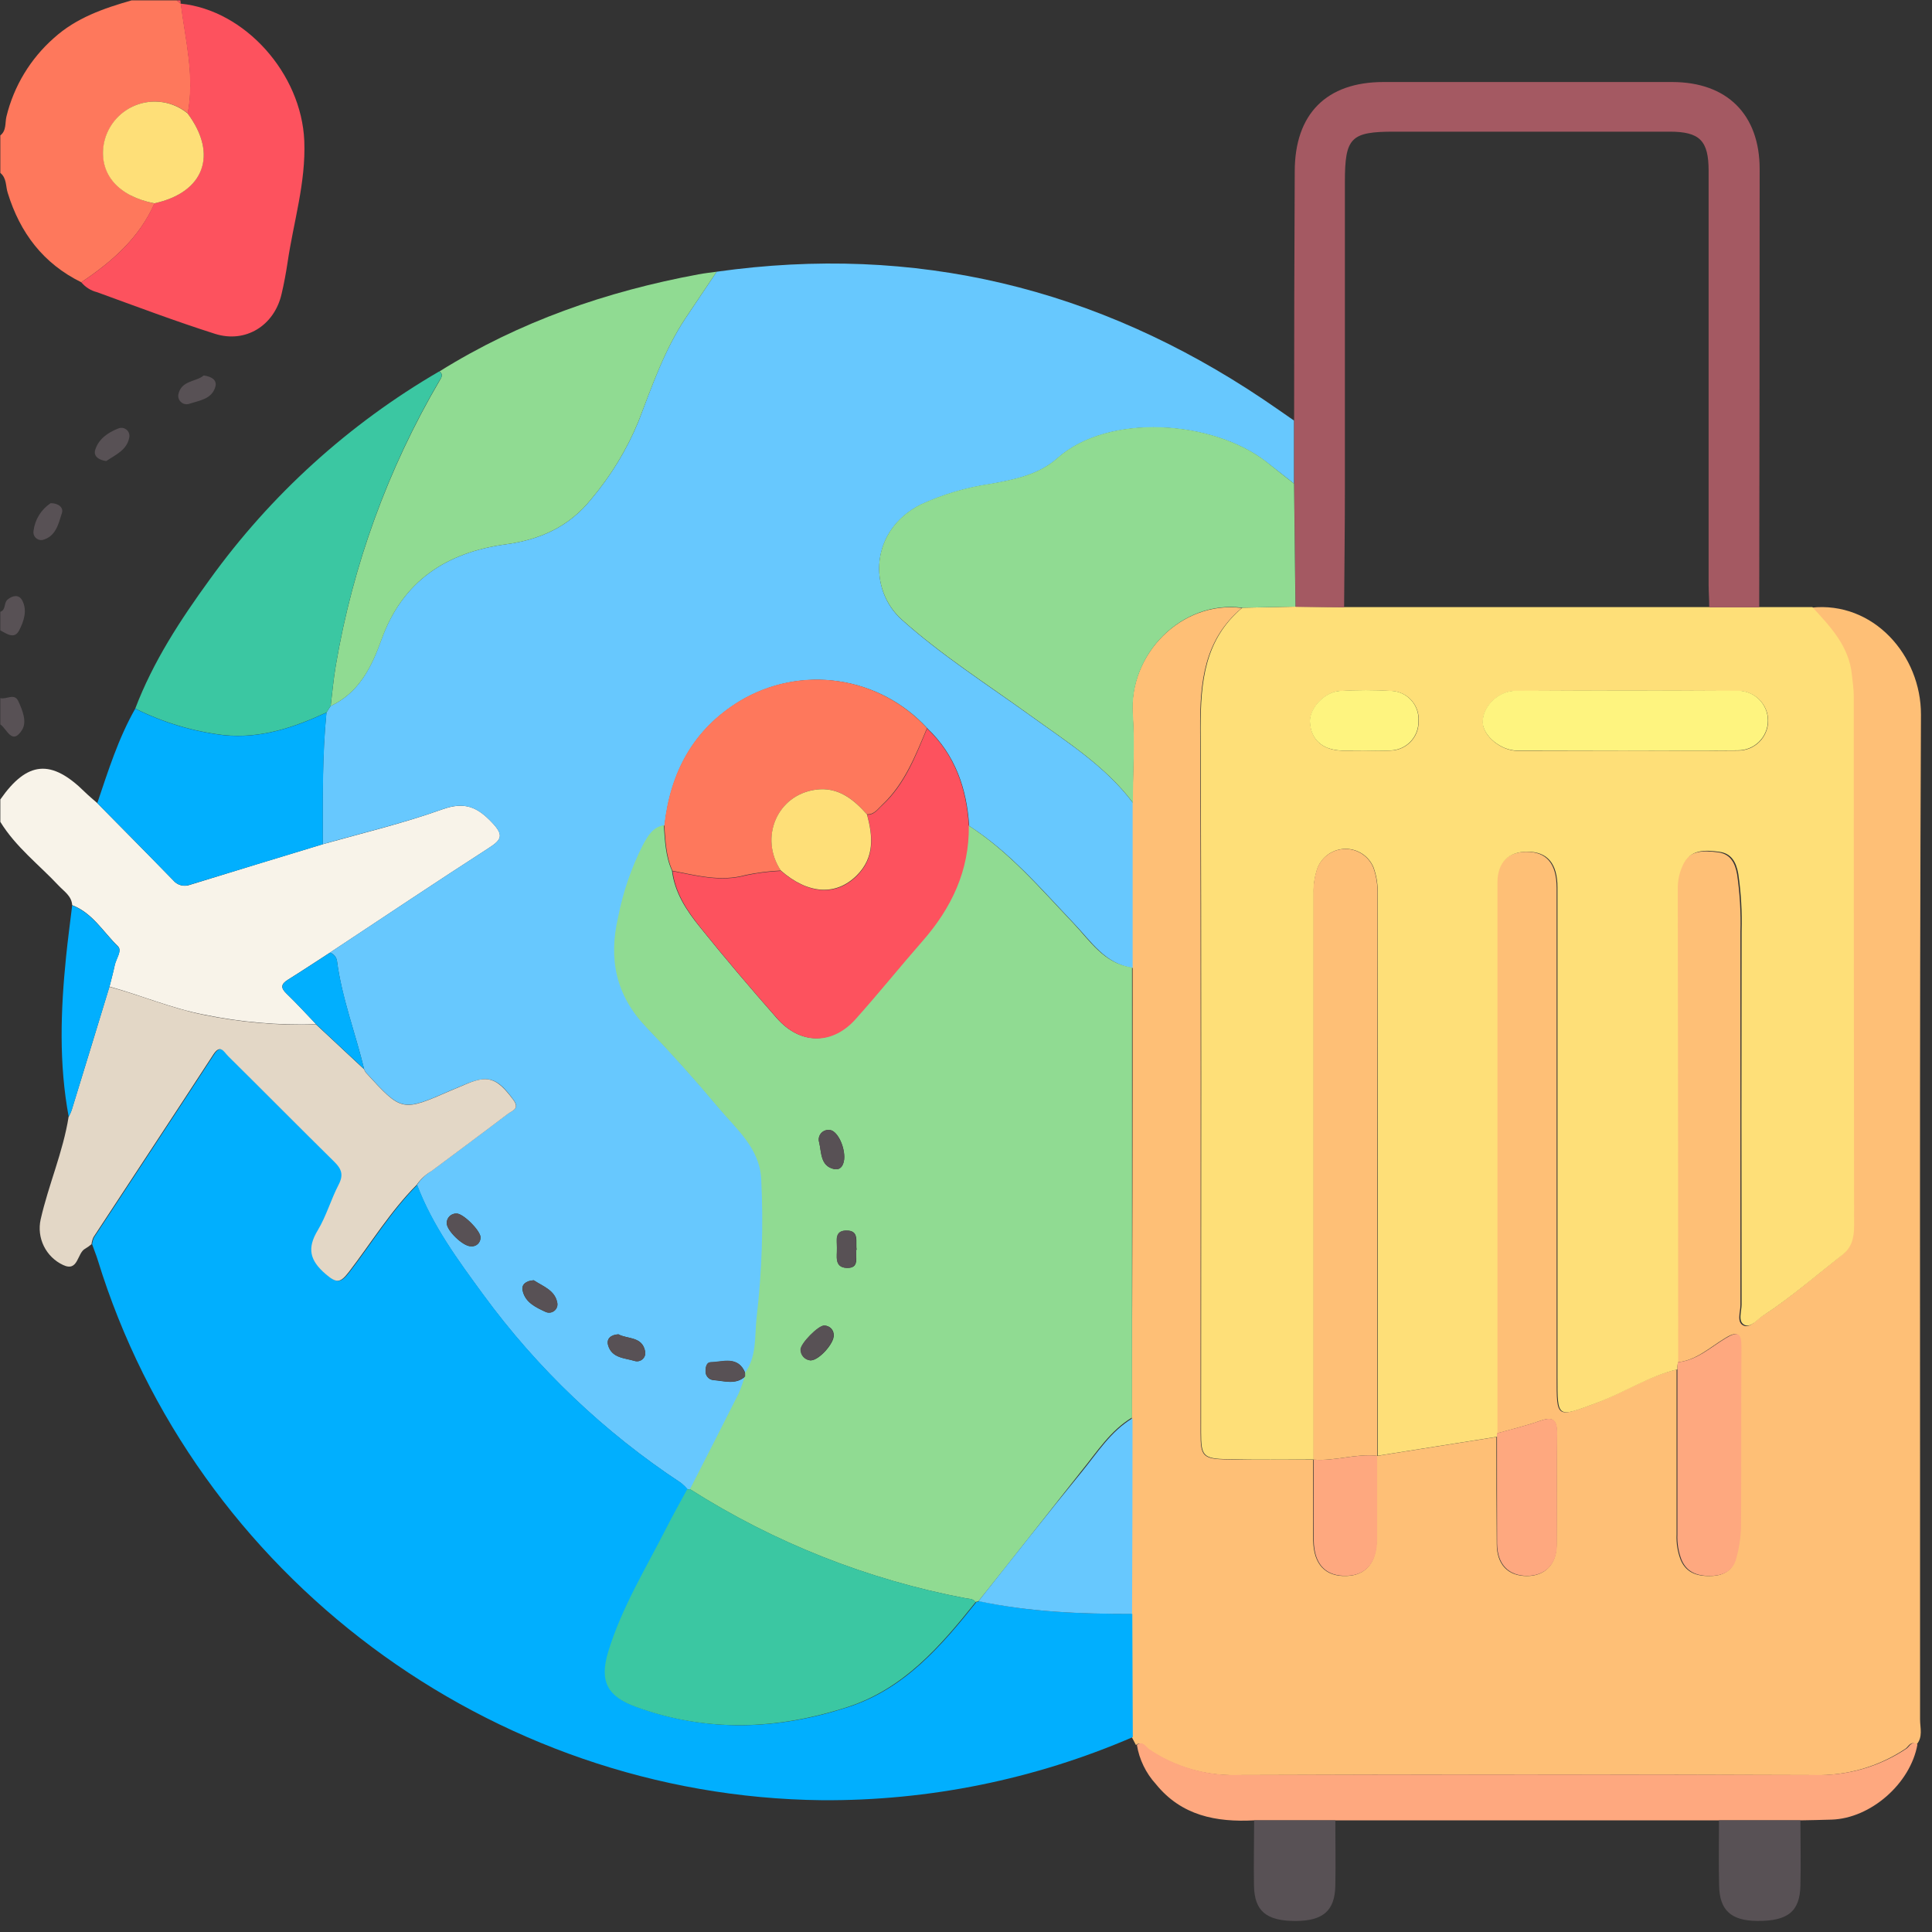 <svg width="170" height="170" viewBox="0 0 170 170" fill="none" xmlns="http://www.w3.org/2000/svg">
<rect x="0" y="0" width="170" height="170" fill="#333333" stroke="none"/>
<g clip-path="url(#clip0_177_432)">
<path d="M0.029 70.347C2.396 66.953 4.516 66.771 7.468 69.693C7.818 70.037 8.201 70.347 8.57 70.677C10.794 72.935 13.028 75.183 15.237 77.456C15.41 77.668 15.645 77.822 15.91 77.894C16.175 77.967 16.456 77.954 16.713 77.859C20.603 76.655 24.501 75.463 28.407 74.283C31.925 73.299 35.497 72.443 38.931 71.213C40.899 70.514 41.996 71.001 43.31 72.389C44.358 73.5 44.137 73.894 43.005 74.622C38.321 77.642 33.691 80.747 29.037 83.821C27.807 84.618 26.577 85.43 25.342 86.202C24.713 86.591 24.678 86.92 25.219 87.437C26.12 88.303 26.961 89.228 27.822 90.128C24.497 90.231 21.171 89.944 17.913 89.272C15.06 88.716 12.413 87.58 9.633 86.812C9.79 86.183 9.963 85.558 10.095 84.928C10.228 84.298 10.774 83.644 10.371 83.255C9.082 82.006 8.147 80.333 6.351 79.645C6.302 78.843 5.653 78.449 5.176 77.943C3.444 76.093 1.382 74.528 0.029 72.315V70.347Z" fill="#F8F3E9"/>
<path d="M7.153 24.838C3.818 23.195 1.766 20.504 0.679 16.967C0.492 16.396 0.6 15.673 0.029 15.216V11.915C0.58 11.487 0.433 10.808 0.566 10.257C1.218 7.577 2.678 5.163 4.748 3.34C6.715 1.564 9.116 0.738 11.586 0.03H15.547L15.916 0.349V0.32C16.319 3.527 17.156 6.715 16.526 9.977C15.899 9.461 15.146 9.122 14.345 8.995C13.543 8.868 12.722 8.957 11.967 9.254C11.211 9.55 10.549 10.043 10.048 10.681C9.547 11.319 9.225 12.08 9.116 12.884C8.811 15.344 10.42 17.262 13.598 17.897C12.245 20.957 9.84 23.033 7.153 24.838Z" fill="#FE785C"/>
<path d="M0.029 53.833C0.546 53.656 0.315 53.046 0.669 52.755C1.126 52.382 1.653 52.303 1.938 52.8C2.43 53.69 2.106 54.654 1.687 55.466C1.269 56.278 0.595 55.771 0.029 55.466V53.833Z" fill="#585155"/>
<path d="M0.029 61.423C0.551 61.591 1.264 60.931 1.618 61.709C1.973 62.486 2.396 63.509 1.938 64.232C1.058 65.615 0.62 64.149 0.029 63.74V61.423Z" fill="#585155"/>
<path d="M15.916 0.349L15.547 0.03H15.877C15.877 0.137 15.89 0.245 15.916 0.349Z" fill="#FD525E"/>
<path d="M29.028 83.821C33.682 80.747 38.312 77.642 42.995 74.622C44.127 73.894 44.348 73.5 43.3 72.389C41.987 71.001 40.87 70.514 38.922 71.213C35.478 72.443 31.916 73.279 28.398 74.283C28.398 70.416 28.339 66.549 28.723 62.697L29.087 62.122C31.591 60.961 32.698 58.678 33.554 56.297C35.423 51.107 39.295 48.603 44.52 47.895C47.531 47.487 50.085 46.336 52.014 43.93C53.75 41.876 55.156 39.564 56.181 37.077C57.371 33.959 58.464 30.79 60.333 27.977C61.238 26.619 62.154 25.266 63.064 23.908C80.539 21.448 96.519 25.315 111.156 35.139C112.066 35.749 112.962 36.384 113.867 37.008V42.557C113.045 41.918 112.234 41.269 111.407 40.629C106.694 36.979 97.528 36.34 93.056 40.314C91.403 41.79 89.243 42.208 87.152 42.592C85.032 42.897 82.967 43.507 81.022 44.402C76.544 46.655 76.402 51.89 79.354 54.536C82.852 57.67 86.783 60.174 90.566 62.899C93.808 65.246 97.238 67.376 99.693 70.647C99.693 75.491 99.693 80.335 99.693 85.179C97.233 84.825 96.003 82.823 94.487 81.243C91.59 78.198 88.864 74.976 85.277 72.674C85.071 69.373 84.047 66.421 81.597 64.085C79.547 61.846 76.785 60.384 73.781 59.948C70.776 59.511 67.713 60.126 65.11 61.689C61.002 64.193 59 67.961 58.478 72.635C57.494 72.807 57.061 73.618 56.638 74.371C55.62 76.376 54.887 78.514 54.459 80.722C53.593 84.436 54.272 87.609 56.948 90.423C59.113 92.683 61.204 95.013 63.221 97.413C64.815 99.317 66.911 101.009 67.049 103.764C67.252 107.825 67.117 111.896 66.645 115.935C66.459 117.578 66.69 119.378 65.597 120.854C64.992 119.26 63.63 119.87 62.537 119.87C62.188 119.87 62.08 120.288 62.09 120.638C62.076 120.833 62.138 121.026 62.264 121.175C62.39 121.325 62.569 121.42 62.764 121.44C63.713 121.504 64.732 121.892 65.578 121.115C65.431 121.636 65.251 122.147 65.037 122.645C63.63 125.454 62.188 128.253 60.761 131.052H60.495C60.321 130.845 60.126 130.656 59.915 130.486C53.175 126.045 47.281 120.436 42.513 113.923C40.289 110.883 38.036 107.838 36.688 104.261C37.021 103.758 37.464 103.336 37.982 103.026C40.22 101.354 42.469 99.691 44.693 97.999C45.057 97.723 45.775 97.586 45.185 96.779C43.753 94.811 42.961 94.531 40.757 95.49C40.407 95.642 40.048 95.78 39.699 95.933C35.364 97.832 35.364 97.832 32.186 94.359C32.124 94.269 32.075 94.171 32.039 94.068C31.266 90.885 30.071 87.806 29.648 84.534C29.62 84.37 29.548 84.216 29.439 84.09C29.329 83.964 29.187 83.871 29.028 83.821ZM46.966 112.654C46.326 112.688 45.859 113.003 45.982 113.554C46.203 114.621 47.182 115.059 48.053 115.458C48.169 115.5 48.294 115.513 48.416 115.495C48.538 115.476 48.654 115.427 48.752 115.352C48.85 115.277 48.928 115.178 48.978 115.065C49.028 114.952 49.048 114.828 49.037 114.705C48.884 113.539 47.777 113.195 46.966 112.654ZM54.419 117.406C53.74 117.445 53.357 117.799 53.504 118.35C53.814 119.511 54.98 119.487 55.851 119.752C55.971 119.787 56.099 119.79 56.221 119.761C56.343 119.732 56.455 119.672 56.547 119.587C56.639 119.502 56.708 119.395 56.746 119.275C56.785 119.156 56.791 119.029 56.766 118.906C56.515 117.573 55.202 117.839 54.419 117.411V117.406ZM42.282 108.876C42.282 108.305 40.747 106.745 40.157 106.78C40.046 106.777 39.936 106.797 39.833 106.838C39.73 106.878 39.636 106.939 39.557 107.017C39.479 107.094 39.416 107.187 39.373 107.289C39.331 107.391 39.309 107.501 39.31 107.611C39.276 108.256 40.732 109.677 41.426 109.663C41.536 109.676 41.647 109.666 41.752 109.632C41.858 109.598 41.955 109.542 42.036 109.467C42.117 109.392 42.182 109.301 42.224 109.198C42.267 109.096 42.286 108.986 42.282 108.876Z" fill="#67C8FE"/>
<path d="M99.663 85.184C99.663 80.337 99.663 75.493 99.663 70.652C99.663 68.069 99.865 65.477 99.663 62.909C99.284 57.532 104.007 52.819 109.272 53.498C105.941 56.297 105.582 60.031 105.601 64.075C105.685 84.736 105.641 105.398 105.641 126.059C105.641 128.14 105.813 128.371 107.968 128.425C110.492 128.489 113.021 128.425 115.549 128.45C115.549 130.811 115.515 133.177 115.549 135.539C115.584 137.674 116.637 138.746 118.501 138.672C120.164 138.608 121.099 137.531 121.129 135.534C121.163 133.074 121.129 130.59 121.129 128.115L131.672 126.443C131.672 129.576 131.672 132.71 131.702 135.844C131.702 137.669 132.686 138.682 134.358 138.677C135.928 138.677 136.946 137.664 136.966 135.962C137 132.661 136.966 129.36 136.991 126.064C136.991 124.854 136.553 124.652 135.475 125.036C134.24 125.474 132.956 125.774 131.692 126.133V91.146C131.692 86.637 131.692 82.127 131.692 77.618C131.692 75.911 132.676 74.962 134.304 74.952C136.08 74.952 136.966 75.98 136.971 78.115C136.971 92.469 136.971 106.821 136.971 121.169C136.971 124.859 136.932 124.75 140.415 123.457C142.831 122.561 144.995 121.095 147.524 120.505C147.524 125.346 147.524 130.181 147.524 135.022C147.489 135.791 147.615 136.558 147.893 137.275C148.415 138.471 149.443 138.716 150.619 138.672C151.662 138.628 152.449 138.18 152.705 137.137C152.954 136.242 153.094 135.321 153.123 134.392C153.162 129.114 153.123 123.835 153.157 118.557C153.157 117.317 152.867 117.081 151.775 117.76C150.432 118.567 149.236 119.728 147.563 119.875C147.563 105.97 147.552 92.061 147.529 78.149C147.531 77.489 147.673 76.837 147.947 76.236C148.587 74.76 149.915 74.834 151.189 75.001C152.228 75.139 152.665 75.881 152.852 76.944C153.096 78.625 153.193 80.323 153.143 82.021C153.143 92.961 153.143 103.9 153.143 114.838C153.143 115.463 152.784 116.363 153.428 116.643C153.974 116.884 154.54 116.151 155.081 115.787C157.512 114.203 159.706 112.299 161.969 110.509C162.835 109.83 163.042 108.984 163.042 107.916C163.012 92.358 163.002 76.8 163.012 61.241C163.012 60.646 162.909 60.051 162.85 59.451C162.609 56.927 160.965 55.21 159.371 53.469C164.837 52.878 169.049 57.655 169.029 62.894C168.891 92.361 168.965 121.833 168.95 151.3C168.95 152.038 169.221 152.85 168.631 153.514C168.139 153.13 167.932 153.691 167.681 153.863C165.301 155.46 162.482 156.275 159.617 156.195C142.673 156.133 125.732 156.133 108.794 156.195C106.038 156.264 103.328 155.473 101.041 153.932C100.755 153.74 100.49 153.15 99.953 153.548C99.835 153.322 99.717 153.091 99.594 152.865L99.55 142.012C99.55 136.276 99.563 130.537 99.589 124.795C99.642 111.594 99.666 98.391 99.663 85.184Z" fill="#FEBF76"/>
<path d="M147.598 120.495C145.069 121.095 142.904 122.561 140.489 123.447C137.005 124.741 137.045 124.849 137.045 121.159C137.045 106.808 137.045 92.456 137.045 78.105C137.045 75.97 136.154 74.937 134.378 74.942C132.73 74.942 131.775 75.901 131.765 77.608C131.765 82.118 131.765 86.627 131.765 91.136V126.108C131.765 126.211 131.765 126.315 131.765 126.418L121.222 128.091C121.222 111.65 121.222 95.208 121.222 78.764C121.261 77.942 121.141 77.12 120.868 76.344C120.668 75.855 120.328 75.437 119.89 75.142C119.452 74.848 118.936 74.691 118.408 74.691C117.88 74.691 117.364 74.848 116.926 75.142C116.488 75.437 116.147 75.855 115.948 76.344C115.69 77.068 115.57 77.834 115.594 78.602C115.594 95.21 115.594 111.817 115.594 128.425C113.065 128.425 110.536 128.464 108.012 128.401C105.857 128.346 105.685 128.115 105.685 126.034C105.685 105.373 105.729 84.712 105.646 64.05C105.646 60.007 105.985 56.273 109.316 53.474L114.009 53.38L118.285 53.419H150.417H154.815H159.475C161.069 55.161 162.712 56.863 162.953 59.401C163.012 60.002 163.115 60.597 163.115 61.192C163.115 76.75 163.125 92.309 163.145 107.867C163.145 108.935 162.938 109.781 162.072 110.46C159.794 112.25 157.6 114.154 155.184 115.738C154.643 116.087 154.077 116.835 153.531 116.594C152.887 116.314 153.246 115.413 153.246 114.789C153.226 103.855 153.226 92.915 153.246 81.972C153.297 80.274 153.2 78.575 152.956 76.895C152.769 75.832 152.331 75.089 151.293 74.952C150.038 74.784 148.69 74.701 148.05 76.186C147.777 76.787 147.634 77.44 147.632 78.1C147.652 92.009 147.663 105.917 147.667 119.826C147.598 120.072 147.598 120.284 147.598 120.495ZM142.889 66.043C146.235 66.043 149.585 66.077 152.936 66.043C153.28 66.046 153.622 65.981 153.941 65.852C154.26 65.722 154.551 65.532 154.797 65.29C155.042 65.049 155.238 64.761 155.372 64.444C155.507 64.127 155.578 63.787 155.58 63.443C155.583 63.098 155.518 62.757 155.389 62.438C155.26 62.118 155.069 61.828 154.828 61.582C154.587 61.337 154.299 61.141 153.982 61.007C153.665 60.872 153.325 60.801 152.98 60.799C146.453 60.759 139.921 60.759 133.384 60.799C131.815 60.799 130.432 62.22 130.481 63.603C130.521 64.769 132.085 66.062 133.502 66.062C136.618 66.059 139.741 66.052 142.87 66.043H142.889ZM119.908 66.043C120.73 66.043 121.552 66.087 122.368 66.043C123.034 66.027 123.666 65.749 124.127 65.269C124.588 64.788 124.84 64.145 124.828 63.48C124.854 63.151 124.814 62.82 124.71 62.507C124.606 62.193 124.441 61.904 124.225 61.655C124.008 61.406 123.744 61.202 123.449 61.056C123.153 60.91 122.831 60.824 122.501 60.803C120.972 60.712 119.44 60.712 117.911 60.803C116.558 60.882 115.23 62.338 115.279 63.509C115.338 65.073 116.371 66.008 118.103 66.052C118.683 66.057 119.288 66.043 119.889 66.043H119.908Z" fill="#FEDF78"/>
<path d="M99.633 141.998L99.677 152.85C91.043 156.577 81.727 158.469 72.323 158.404C43.162 158.084 17.14 138.638 8.599 110.863C8.457 110.396 8.26 109.943 8.107 109.486C8.133 109.273 8.191 109.065 8.28 108.871C11.793 103.513 15.33 98.171 18.823 92.804C19.453 91.82 19.763 92.573 20.132 92.937C23.246 96.036 26.331 99.16 29.48 102.239C30.119 102.869 30.296 103.39 29.858 104.237C29.18 105.54 28.776 107.001 28.023 108.251C27.039 109.845 27.31 110.907 28.717 112.117C29.701 112.973 30.021 112.885 30.779 111.896C32.746 109.338 34.429 106.568 36.717 104.266C38.065 107.842 40.318 110.888 42.542 113.928C47.31 120.441 53.203 126.05 59.944 130.491C60.155 130.661 60.35 130.85 60.525 131.057C59.924 132.164 59.304 133.261 58.734 134.382C56.903 137.993 54.753 141.461 53.573 145.367C52.795 147.945 53.494 149.273 56.033 150.198C62.237 152.466 68.475 152.215 74.664 150.198C79.584 148.599 82.822 144.846 85.916 140.965L86.182 140.891C90.576 141.84 95.097 142.022 99.633 141.998Z" fill="#01AFFE"/>
<path d="M154.796 53.439H150.398C150.398 52.785 150.348 52.126 150.344 51.471C150.344 39.321 150.344 27.173 150.344 15.029C150.344 12.363 149.561 11.585 146.9 11.585H122.669C118.851 11.585 118.339 12.107 118.339 16.013C118.339 24.972 118.339 33.932 118.339 42.892C118.339 46.404 118.295 49.922 118.27 53.439L113.995 53.4C113.956 49.792 113.915 46.185 113.872 42.577V37.008C113.872 29.702 113.89 22.395 113.926 15.088C113.926 10.026 116.716 7.217 121.739 7.217C130.201 7.217 138.664 7.217 147.126 7.217C151.967 7.217 154.835 10.075 154.835 14.881C154.832 27.731 154.819 40.583 154.796 53.439Z" fill="#A45962"/>
<path d="M63.064 23.908C62.154 25.266 61.239 26.619 60.333 27.977C58.464 30.79 57.381 33.959 56.181 37.077C55.156 39.564 53.75 41.876 52.014 43.93C50.085 46.336 47.532 47.487 44.521 47.895C39.296 48.603 35.424 51.107 33.564 56.297C32.708 58.678 31.596 60.961 29.097 62.122C29.244 60.931 29.343 59.731 29.549 58.55C31.052 49.721 34.142 41.238 38.671 33.511C38.848 33.211 39.035 32.945 38.671 32.679C45.697 28.296 53.362 25.64 61.465 24.139C61.991 24.041 62.528 23.982 63.064 23.908Z" fill="#90DB92"/>
<path d="M36.659 104.261C34.371 106.563 32.679 109.333 30.721 111.891C29.963 112.875 29.653 112.968 28.659 112.113C27.252 110.902 27.001 109.84 27.965 108.246C28.718 106.996 29.122 105.535 29.801 104.232C30.239 103.386 30.061 102.864 29.422 102.234C26.293 99.155 23.208 96.031 20.074 92.932C19.705 92.568 19.395 91.825 18.765 92.799C15.272 98.166 11.735 103.509 8.222 108.866C8.133 109.061 8.075 109.268 8.05 109.481C7.881 109.623 7.702 109.751 7.513 109.864C6.766 110.233 6.913 111.955 5.545 111.306C4.811 110.962 4.216 110.377 3.858 109.649C3.5 108.921 3.401 108.093 3.577 107.301C4.266 104.256 5.545 101.374 6.037 98.274C6.138 98.089 6.225 97.897 6.298 97.699C7.41 94.091 8.519 90.469 9.624 86.832C12.404 87.58 15.036 88.716 17.904 89.292C21.162 89.963 24.488 90.251 27.813 90.147L32.034 94.083C32.071 94.186 32.12 94.284 32.182 94.373C35.36 97.846 35.36 97.846 39.695 95.948C40.044 95.795 40.403 95.657 40.752 95.505C42.932 94.521 43.704 94.811 45.18 96.794C45.761 97.6 45.043 97.738 44.688 98.014C42.465 99.706 40.216 101.369 37.978 103.041C37.452 103.343 37.001 103.761 36.659 104.261Z" fill="#E3D7C6"/>
<path d="M38.651 32.679C39.035 32.945 38.848 33.211 38.651 33.511C34.131 41.236 31.047 49.716 29.549 58.541C29.343 59.721 29.244 60.922 29.097 62.112L28.733 62.688C25.874 64.016 22.937 65.005 19.714 64.685C16.995 64.362 14.351 63.572 11.901 62.348C13.471 58.216 15.867 54.551 18.445 51.004C23.816 43.542 30.701 37.298 38.651 32.679Z" fill="#3BC7A2"/>
<path d="M7.154 24.838C9.841 23.032 12.246 20.957 13.58 17.892C17.959 16.938 19.198 13.582 16.507 9.977C17.137 6.705 16.3 3.527 15.897 0.32C21.55 0.886 26.529 6.469 26.775 12.402C26.923 16.077 25.82 19.555 25.299 23.126C25.161 24.041 24.989 24.961 24.777 25.866C24.143 28.636 21.624 30.23 18.918 29.374C15.42 28.262 11.986 26.963 8.537 25.709C7.995 25.574 7.51 25.269 7.154 24.838Z" fill="#FD525E"/>
<path d="M100.036 153.534C100.572 153.135 100.838 153.725 101.123 153.917C103.41 155.458 106.12 156.249 108.877 156.18C125.815 156.131 142.756 156.131 159.7 156.18C162.566 156.263 165.387 155.45 167.769 153.853C168.02 153.681 168.231 153.12 168.718 153.504C168.099 156.948 164.61 159.993 161.181 160.111C160.256 160.145 159.326 160.155 158.401 160.175H110.353C107.013 160.352 103.957 159.766 101.709 156.987C100.828 156.022 100.247 154.822 100.036 153.534Z" fill="#FEA87F"/>
<path d="M11.9 62.358C14.35 63.581 16.994 64.372 19.713 64.695C22.936 65.014 25.873 64.026 28.731 62.697C28.348 66.549 28.412 70.416 28.407 74.283C24.503 75.47 20.602 76.659 16.702 77.849C16.445 77.944 16.164 77.957 15.899 77.885C15.635 77.812 15.399 77.659 15.226 77.446C13.017 75.173 10.798 72.925 8.56 70.667C9.519 67.833 10.409 64.975 11.9 62.358Z" fill="#01AFFE"/>
<path d="M151.258 160.17H158.422C158.422 162.088 158.471 164.007 158.422 165.921C158.373 168.213 157.295 169.054 154.589 169.025C152.316 169 151.303 168.075 151.268 165.916C151.219 164.007 151.254 162.088 151.258 160.17Z" fill="#585155"/>
<path d="M110.354 160.175H117.498C117.498 162.088 117.537 164.007 117.498 165.925C117.458 168.124 116.42 169.025 113.999 169.03C111.436 169.03 110.383 168.174 110.339 165.925C110.309 164.007 110.349 162.093 110.354 160.175Z" fill="#585155"/>
<path d="M9.634 86.832C8.528 90.439 7.42 94.062 6.308 97.699C6.235 97.897 6.148 98.089 6.047 98.274C5.176 93.601 5.333 88.927 5.811 84.215C5.963 82.695 6.17 81.18 6.352 79.664C8.148 80.353 9.082 82.026 10.371 83.275C10.775 83.664 10.214 84.382 10.096 84.948C9.978 85.513 9.791 86.202 9.634 86.832Z" fill="#01AFFE"/>
<path d="M17.923 33.039C18.671 33.137 19.104 33.471 18.951 34.022C18.646 35.139 17.515 35.242 16.634 35.538C16.514 35.574 16.386 35.579 16.263 35.552C16.14 35.525 16.027 35.467 15.932 35.383C15.838 35.3 15.767 35.194 15.725 35.076C15.684 34.957 15.673 34.83 15.694 34.706C15.95 33.452 17.283 33.604 17.923 33.039Z" fill="#585155"/>
<path d="M9.347 40.57C8.732 40.486 8.235 40.176 8.363 39.64C8.634 38.656 9.485 38.061 10.395 37.707C10.512 37.655 10.642 37.636 10.77 37.652C10.897 37.668 11.018 37.718 11.119 37.798C11.22 37.877 11.298 37.982 11.343 38.102C11.389 38.223 11.402 38.353 11.379 38.479C11.177 39.616 10.134 40.029 9.347 40.57Z" fill="#585155"/>
<path d="M4.457 44.274C5.166 44.274 5.618 44.678 5.441 45.165C5.146 46.109 4.9 47.231 3.724 47.516C3.615 47.532 3.504 47.521 3.4 47.485C3.296 47.448 3.202 47.388 3.127 47.308C3.051 47.228 2.996 47.131 2.965 47.025C2.935 46.919 2.93 46.808 2.952 46.7C3.013 46.211 3.179 45.741 3.439 45.322C3.699 44.904 4.046 44.546 4.457 44.274Z" fill="#585155"/>
<path d="M32.043 94.068L27.822 90.133C26.961 89.233 26.119 88.308 25.219 87.442C24.678 86.925 24.727 86.596 25.342 86.207C26.592 85.435 27.802 84.623 29.037 83.826C29.195 83.877 29.337 83.97 29.445 84.096C29.554 84.222 29.625 84.375 29.652 84.539C30.085 87.806 31.271 90.885 32.043 94.068Z" fill="#01AFFE"/>
<path d="M16.507 9.977C19.198 13.582 17.983 16.938 13.579 17.892C10.401 17.262 8.792 15.358 9.097 12.884C9.206 12.08 9.527 11.319 10.029 10.681C10.53 10.043 11.192 9.55 11.948 9.254C12.703 8.957 13.524 8.868 14.325 8.995C15.127 9.122 15.88 9.461 16.507 9.977Z" fill="#FEDF78"/>
<path d="M86.099 140.891L85.833 140.965C85.612 140.655 85.267 140.689 84.948 140.63C76.335 138.995 68.11 135.74 60.712 131.037C62.139 128.238 63.58 125.439 64.987 122.63C65.2 122.135 65.381 121.628 65.528 121.11C65.524 121.018 65.524 120.926 65.528 120.835C66.621 119.359 66.389 117.563 66.576 115.915C67.048 111.877 67.183 107.806 66.98 103.745C66.842 100.99 64.746 99.317 63.152 97.394C61.138 94.993 59.047 92.663 56.879 90.403C54.203 87.609 53.524 84.416 54.39 80.702C54.818 78.494 55.551 76.357 56.569 74.351C56.992 73.584 57.411 72.787 58.409 72.615C58.513 73.973 58.552 75.34 59.128 76.614C59.364 78.538 60.397 80.107 61.553 81.534C63.752 84.274 66.03 86.945 68.358 89.597C70.409 91.918 73.135 91.943 75.221 89.651C77.307 87.358 79.157 85.056 81.125 82.764C83.678 79.851 85.243 76.565 85.194 72.62C88.78 74.922 91.506 78.144 94.404 81.189C95.919 82.788 97.144 84.79 99.609 85.125C99.609 98.328 99.609 111.53 99.609 124.731C97.685 125.887 96.519 127.771 95.151 129.443C92.136 133.261 89.144 137.088 86.099 140.891ZM74.291 101.802C74.291 100.685 73.592 99.411 72.972 99.43C72.835 99.416 72.695 99.435 72.567 99.487C72.438 99.54 72.325 99.623 72.236 99.729C72.147 99.836 72.087 99.963 72.059 100.098C72.031 100.234 72.037 100.375 72.077 100.508C72.293 101.403 72.175 102.613 73.4 102.869C74.02 103.002 74.291 102.416 74.291 101.802ZM71.339 119.703C72.082 119.703 73.405 118.193 73.366 117.494C73.37 117.384 73.352 117.274 73.313 117.171C73.273 117.068 73.214 116.974 73.138 116.894C73.062 116.814 72.971 116.751 72.87 116.707C72.768 116.663 72.659 116.64 72.549 116.638C72.057 116.589 70.429 118.237 70.463 118.763C70.463 118.997 70.55 119.222 70.706 119.396C70.862 119.569 71.077 119.679 71.309 119.703H71.339ZM75.383 109.958C75.255 109.284 75.678 108.236 74.429 108.28C73.445 108.31 73.651 109.176 73.666 109.791C73.666 110.499 73.376 111.532 74.527 111.566C75.678 111.601 75.245 110.607 75.354 109.958H75.383Z" fill="#90DB92"/>
<path d="M113.866 42.557C113.906 46.165 113.947 49.773 113.989 53.38L109.296 53.474C104.031 52.795 99.308 57.508 99.687 62.884C99.869 65.452 99.687 68.045 99.687 70.627C97.227 67.356 93.783 65.216 90.561 62.879C86.777 60.149 82.846 57.645 79.348 54.517C76.396 51.87 76.539 46.645 81.016 44.383C82.962 43.487 85.026 42.877 87.146 42.572C89.262 42.189 91.422 41.761 93.05 40.295C97.522 36.32 106.688 36.959 111.402 40.609C112.233 41.269 113.045 41.918 113.866 42.557Z" fill="#90DB92"/>
<path d="M60.731 131.037C68.13 135.74 76.354 138.995 84.967 140.63C85.287 140.689 85.631 140.655 85.853 140.965C82.758 144.846 79.516 148.599 74.601 150.198C68.411 152.21 62.173 152.461 55.969 150.198C53.435 149.273 52.736 147.945 53.509 145.367C54.69 141.461 56.84 137.988 58.67 134.382C59.241 133.261 59.861 132.164 60.461 131.057L60.731 131.037Z" fill="#3BC7A2"/>
<path d="M85.248 72.659C85.297 76.595 83.732 79.891 81.179 82.803C79.186 85.076 77.292 87.437 75.275 89.69C73.258 91.943 70.463 91.958 68.411 89.636C66.084 86.999 63.806 84.313 61.607 81.573C60.451 80.132 59.418 78.562 59.182 76.654C61.317 77.062 63.428 77.638 65.646 77.023C66.659 76.81 67.688 76.68 68.721 76.634C71.137 78.725 73.592 78.877 75.412 77.052C76.982 75.478 76.825 73.609 76.298 71.69C76.938 71.715 77.248 71.198 77.641 70.849C79.634 68.994 80.564 66.525 81.577 64.104C84.017 66.412 85.041 69.363 85.248 72.659Z" fill="#FD525E"/>
<path d="M81.567 64.07C80.549 66.49 79.599 68.96 77.631 70.814C77.237 71.178 76.927 71.68 76.288 71.656C75.097 70.313 73.739 69.23 71.811 69.481C68.367 69.934 66.797 73.727 68.711 76.6C67.677 76.646 66.649 76.776 65.636 76.988C63.417 77.613 61.307 77.028 59.171 76.619C58.596 75.345 58.556 73.978 58.453 72.62C58.975 67.946 60.977 64.178 65.085 61.674C67.688 60.113 70.75 59.498 73.753 59.935C76.757 60.372 79.517 61.832 81.567 64.07Z" fill="#FE785C"/>
<path d="M46.966 112.654C47.778 113.19 48.884 113.534 49.057 114.705C49.068 114.828 49.047 114.952 48.998 115.065C48.948 115.178 48.87 115.277 48.772 115.352C48.674 115.427 48.558 115.476 48.436 115.495C48.314 115.513 48.189 115.5 48.073 115.458C47.202 115.059 46.223 114.621 46.001 113.554C45.859 113.008 46.326 112.693 46.966 112.654Z" fill="#585155"/>
<path d="M54.419 117.411C55.201 117.839 56.515 117.593 56.766 118.911C56.791 119.034 56.784 119.161 56.746 119.28C56.708 119.4 56.639 119.507 56.547 119.592C56.455 119.677 56.343 119.737 56.221 119.766C56.099 119.795 55.971 119.792 55.851 119.757C54.975 119.492 53.814 119.516 53.504 118.355C53.356 117.804 53.74 117.45 54.419 117.411Z" fill="#585155"/>
<path d="M42.282 108.88C42.286 108.991 42.267 109.101 42.224 109.203C42.182 109.305 42.117 109.396 42.036 109.471C41.954 109.545 41.857 109.601 41.752 109.634C41.647 109.667 41.535 109.677 41.426 109.663C40.732 109.663 39.276 108.256 39.31 107.611C39.309 107.501 39.331 107.391 39.373 107.289C39.416 107.187 39.478 107.094 39.557 107.017C39.636 106.939 39.73 106.878 39.833 106.838C39.936 106.797 40.046 106.777 40.156 106.78C40.747 106.75 42.311 108.305 42.282 108.88Z" fill="#585155"/>
<path d="M65.567 120.835C65.563 120.926 65.563 121.018 65.567 121.11C64.711 121.877 63.703 121.489 62.753 121.425C62.559 121.405 62.38 121.31 62.254 121.16C62.128 121.011 62.065 120.818 62.079 120.623C62.079 120.274 62.177 119.86 62.527 119.856C63.624 119.826 64.942 119.241 65.567 120.835Z" fill="#585155"/>
<path d="M86.099 140.891C89.124 137.088 92.116 133.261 95.196 129.502C96.563 127.83 97.729 125.946 99.653 124.79C99.653 130.526 99.64 136.265 99.614 142.007C95.097 142.022 90.576 141.84 86.099 140.891Z" fill="#67C8FE"/>
<path d="M147.597 120.495C147.597 120.284 147.622 120.072 147.637 119.865C149.31 119.698 150.505 118.557 151.848 117.75C152.941 117.091 153.241 117.307 153.231 118.547C153.196 123.826 153.231 129.104 153.196 134.382C153.167 135.311 153.027 136.233 152.778 137.127C152.522 138.161 151.735 138.603 150.692 138.662C149.516 138.707 148.488 138.461 147.966 137.265C147.688 136.548 147.563 135.781 147.597 135.012C147.597 130.172 147.597 125.336 147.597 120.495Z" fill="#FEA87F"/>
<path d="M131.722 126.428C131.722 126.325 131.722 126.221 131.722 126.118C132.986 125.759 134.27 125.459 135.505 125.021C136.583 124.637 137.03 124.839 137.02 126.049C136.981 129.345 137.02 132.646 136.996 135.947C136.996 137.649 135.958 138.652 134.388 138.662C132.74 138.662 131.751 137.654 131.732 135.829C131.717 132.695 131.727 129.561 131.722 126.428Z" fill="#FEA87F"/>
<path d="M121.178 128.1C121.178 130.56 121.178 133.044 121.178 135.519C121.148 137.516 120.194 138.593 118.551 138.657C116.676 138.731 115.623 137.674 115.599 135.524C115.559 133.162 115.599 130.796 115.599 128.435C117.483 128.592 119.313 127.879 121.202 128.1H121.178Z" fill="#FEA87F"/>
<path d="M121.178 128.1C119.289 127.879 117.459 128.592 115.574 128.435C115.574 111.827 115.574 95.219 115.574 78.612C115.551 77.843 115.671 77.078 115.928 76.354C116.128 75.865 116.468 75.447 116.906 75.152C117.345 74.858 117.861 74.701 118.388 74.701C118.916 74.701 119.432 74.858 119.87 75.152C120.309 75.447 120.649 75.865 120.848 76.354C121.121 77.13 121.241 77.952 121.203 78.774C121.18 95.215 121.171 111.657 121.178 128.1Z" fill="#FEBF76"/>
<path d="M142.87 66.043C139.741 66.043 136.612 66.043 133.483 66.043C132.066 66.043 130.501 64.749 130.462 63.583C130.418 62.201 131.795 60.784 133.365 60.779C139.898 60.746 146.43 60.746 152.961 60.779C153.656 60.785 154.321 61.067 154.809 61.562C155.296 62.058 155.567 62.728 155.561 63.423C155.555 64.118 155.273 64.783 154.777 65.271C154.281 65.758 153.612 66.029 152.917 66.023C149.566 66.077 146.216 66.043 142.87 66.043Z" fill="#FEF47F"/>
<path d="M119.889 66.043C119.289 66.043 118.683 66.043 118.083 66.043C116.351 65.998 115.318 65.059 115.259 63.499C115.21 62.328 116.538 60.872 117.891 60.794C119.42 60.703 120.953 60.703 122.482 60.794C122.811 60.814 123.133 60.9 123.429 61.046C123.725 61.192 123.989 61.396 124.205 61.645C124.422 61.894 124.587 62.183 124.69 62.497C124.794 62.81 124.834 63.141 124.809 63.47C124.821 64.135 124.569 64.778 124.108 65.259C123.647 65.739 123.014 66.017 122.349 66.033C121.522 66.087 120.71 66.043 119.889 66.043Z" fill="#FEF47F"/>
<path d="M74.29 101.801C74.29 102.416 74.039 103.002 73.4 102.869C72.175 102.613 72.293 101.393 72.076 100.508C72.037 100.375 72.03 100.234 72.058 100.098C72.086 99.963 72.147 99.836 72.235 99.729C72.324 99.623 72.438 99.54 72.566 99.487C72.694 99.435 72.834 99.416 72.972 99.43C73.572 99.411 74.261 100.685 74.29 101.801Z" fill="#585155"/>
<path d="M71.309 119.703C71.071 119.686 70.849 119.579 70.687 119.405C70.524 119.231 70.434 119.002 70.433 118.763C70.399 118.237 72.013 116.589 72.519 116.638C72.629 116.64 72.738 116.663 72.839 116.707C72.941 116.751 73.032 116.814 73.108 116.894C73.184 116.974 73.243 117.068 73.283 117.171C73.322 117.274 73.34 117.384 73.336 117.494C73.375 118.193 72.052 119.693 71.309 119.703Z" fill="#585155"/>
<path d="M75.354 109.958C75.245 110.607 75.609 111.606 74.498 111.566C73.386 111.527 73.651 110.499 73.637 109.791C73.637 109.176 73.41 108.315 74.399 108.28C75.649 108.226 75.226 109.284 75.354 109.958Z" fill="#585155"/>
<path d="M68.706 76.6C66.793 73.727 68.357 69.934 71.806 69.481C73.735 69.23 75.093 70.313 76.283 71.656C76.81 73.579 76.967 75.444 75.398 77.018C73.577 78.843 71.122 78.71 68.706 76.6Z" fill="#FEDF78"/>
</g>
<defs>
<clipPath id="clip0_177_432">
<rect width="170" height="170" fill="white"/>
</clipPath>
</defs>
</svg>
